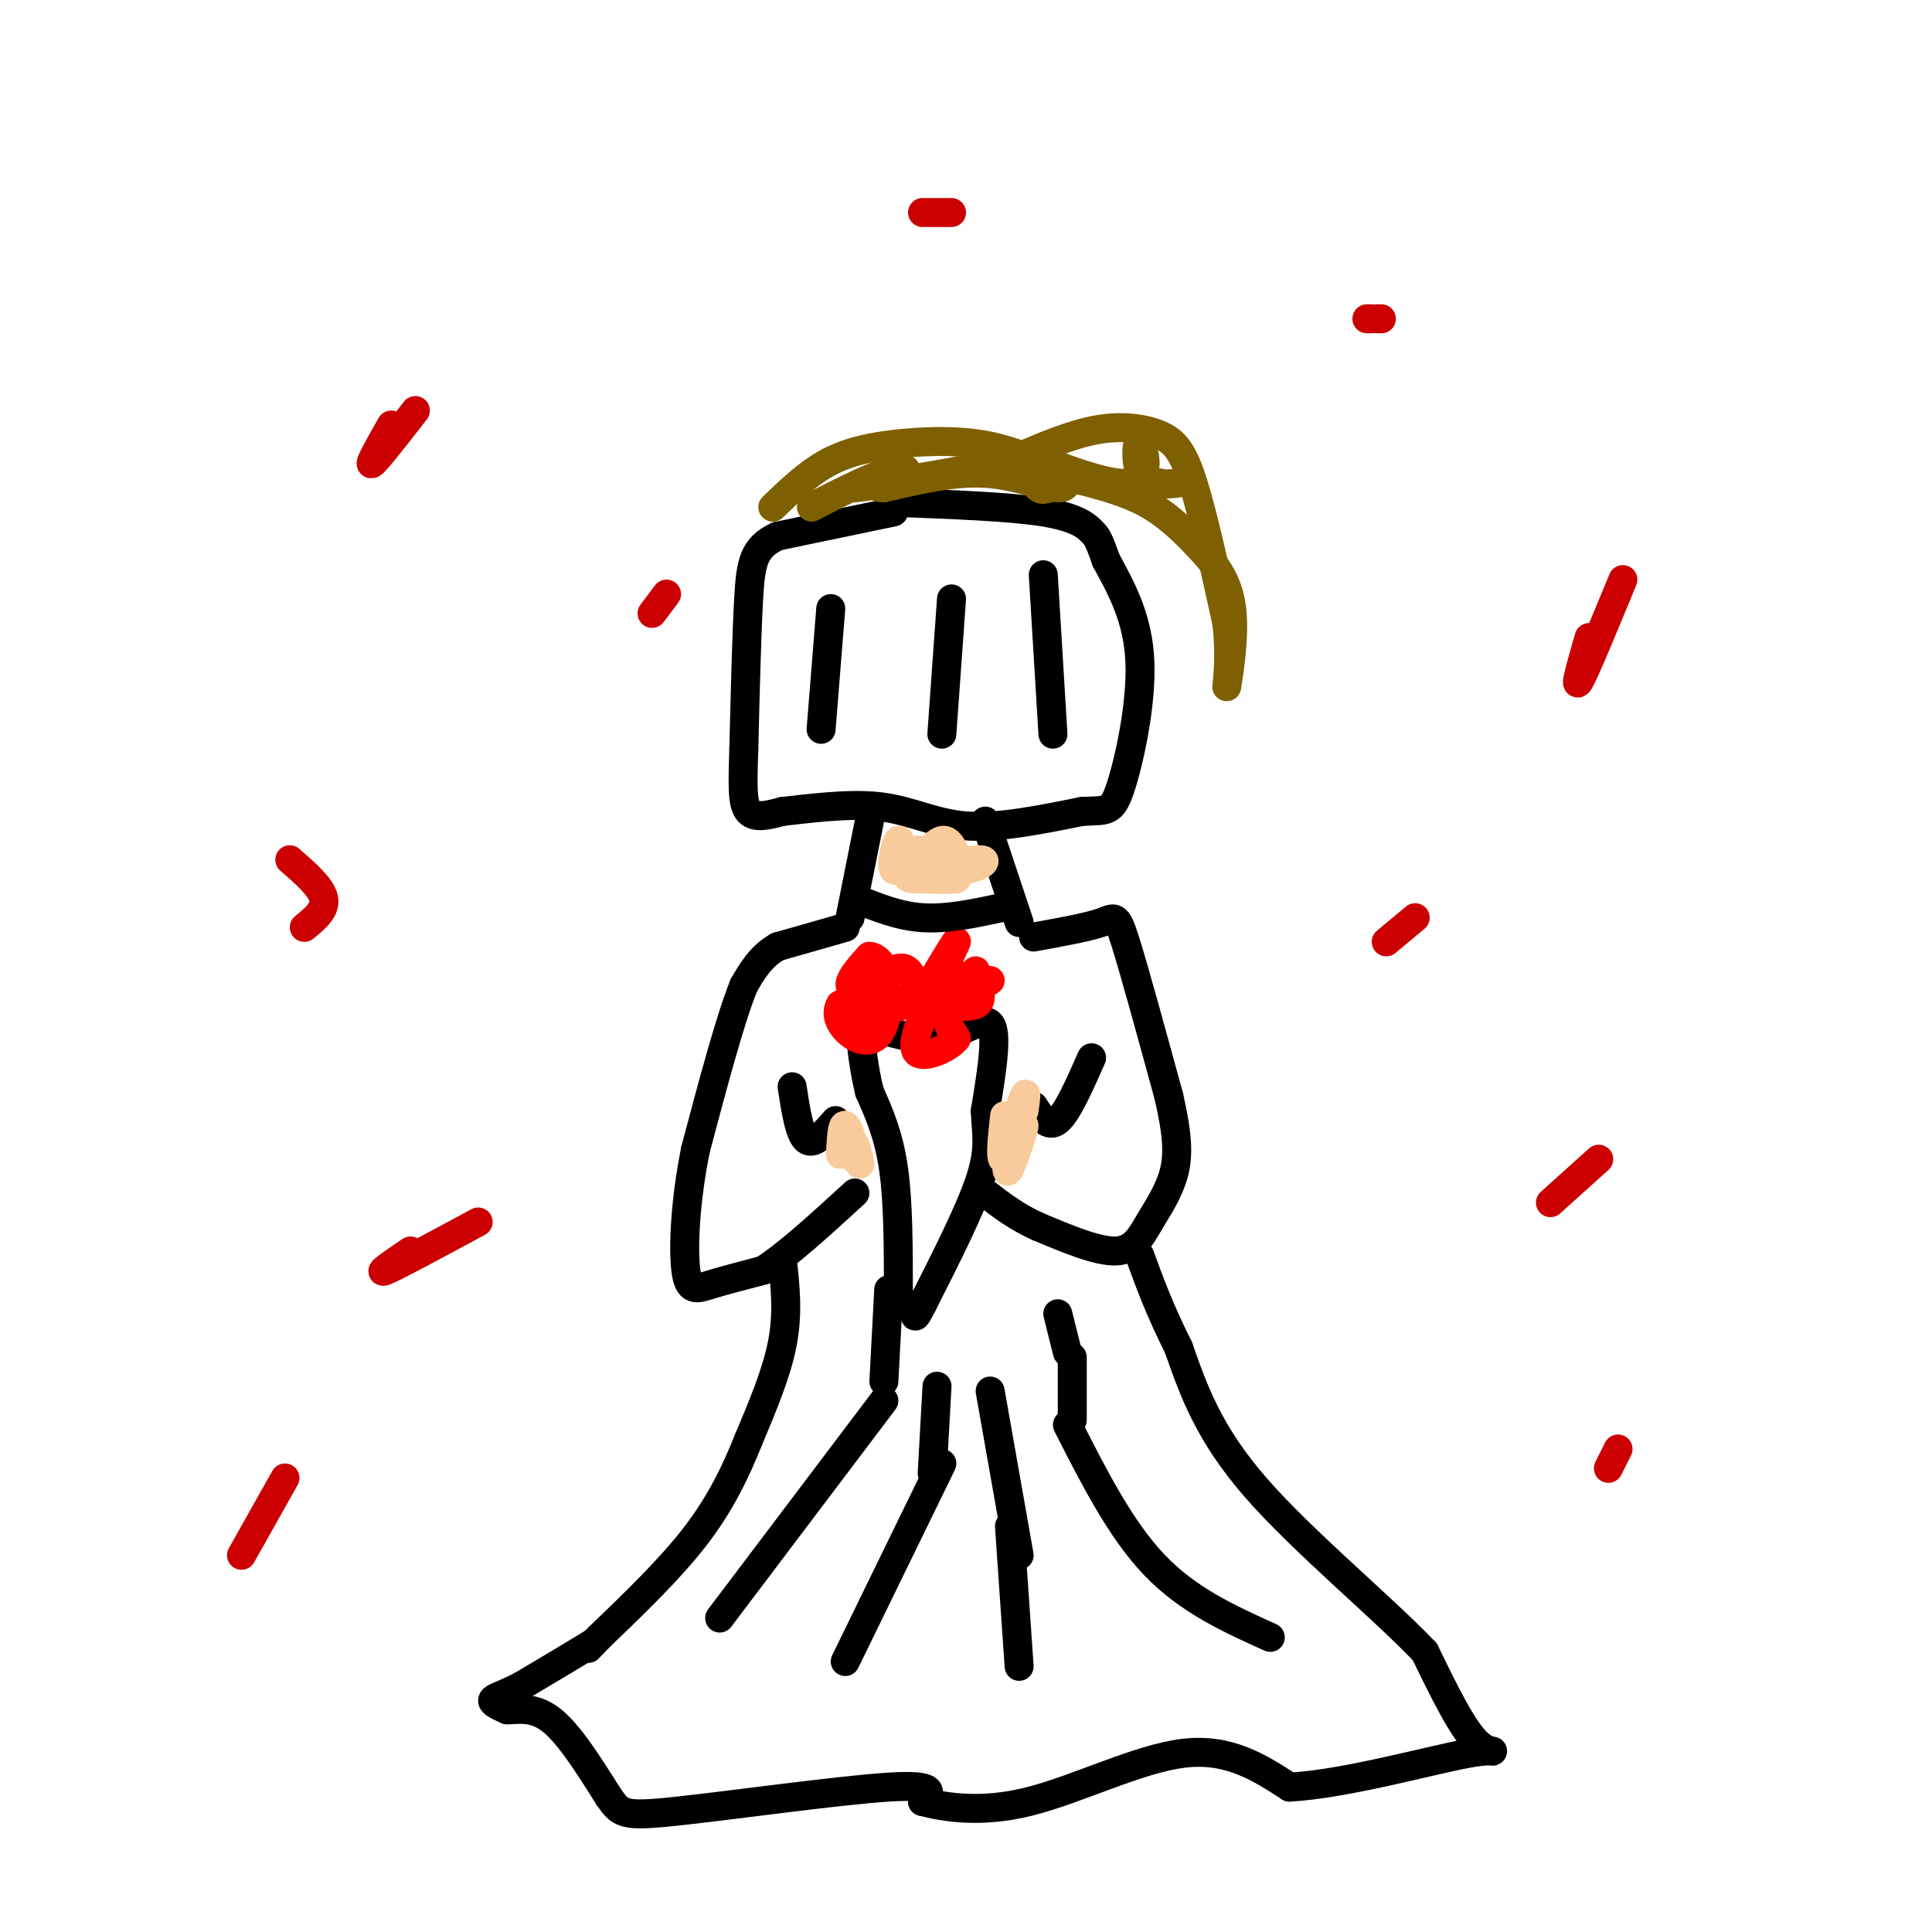 <svg viewBox='0 0 400 400' version='1.1' xmlns='http://www.w3.org/2000/svg' xmlns:xlink='http://www.w3.org/1999/xlink'><g fill='none' stroke='rgb(0,0,0)' stroke-width='6' stroke-linecap='round' stroke-linejoin='round'><path d='M185,106c0.000,0.000 -24.000,5.000 -24,5'/><path d='M161,111c-5.022,2.289 -5.578,5.511 -6,13c-0.422,7.489 -0.711,19.244 -1,31'/><path d='M154,155c-0.244,7.711 -0.356,11.489 1,13c1.356,1.511 4.178,0.756 7,0'/><path d='M162,168c4.821,-0.500 13.375,-1.750 20,-1c6.625,0.750 11.321,3.500 18,4c6.679,0.500 15.339,-1.250 24,-3'/><path d='M224,168c5.202,-0.298 6.208,0.458 8,-5c1.792,-5.458 4.369,-17.131 4,-26c-0.369,-8.869 -3.685,-14.935 -7,-21'/><path d='M229,116c-1.536,-4.393 -1.875,-4.875 -3,-6c-1.125,-1.125 -3.036,-2.893 -10,-4c-6.964,-1.107 -18.982,-1.554 -31,-2'/><path d='M172,126c0.000,0.000 -2.000,25.000 -2,25'/><path d='M197,124c0.000,0.000 -2.000,28.000 -2,28'/><path d='M216,119c0.000,0.000 2.000,33.000 2,33'/><path d='M180,170c0.000,0.000 -4.000,20.000 -4,20'/><path d='M204,170c0.000,0.000 7.000,21.000 7,21'/><path d='M175,192c0.000,0.000 -14.000,4.000 -14,4'/><path d='M161,196c-3.500,2.000 -5.250,5.000 -7,8'/><path d='M154,204c-2.833,7.000 -6.417,20.500 -10,34'/><path d='M144,238c-2.167,10.702 -2.583,20.458 -2,25c0.583,4.542 2.167,3.869 5,3c2.833,-0.869 6.917,-1.935 11,-3'/><path d='M158,263c5.000,-3.167 12.000,-9.583 19,-16'/><path d='M214,194c5.556,-1.000 11.111,-2.000 14,-3c2.889,-1.000 3.111,-2.000 5,4c1.889,6.000 5.444,19.000 9,32'/><path d='M242,227c1.861,8.080 2.014,12.279 1,16c-1.014,3.721 -3.196,6.963 -5,10c-1.804,3.037 -3.230,5.868 -7,6c-3.770,0.132 -9.885,-2.434 -16,-5'/><path d='M215,254c-4.500,-2.000 -7.750,-4.500 -11,-7'/><path d='M173,232c-2.250,2.583 -4.500,5.167 -6,4c-1.500,-1.167 -2.250,-6.083 -3,-11'/><path d='M214,229c1.500,2.333 3.000,4.667 5,3c2.000,-1.667 4.500,-7.333 7,-13'/><path d='M186,268c0.000,-9.500 0.000,-19.000 -1,-26c-1.000,-7.000 -3.000,-11.500 -5,-16'/><path d='M180,226c-1.167,-4.833 -1.583,-8.917 -2,-13'/><path d='M178,213c2.357,-1.167 9.250,2.417 15,2c5.750,-0.417 10.357,-4.833 12,-3c1.643,1.833 0.321,9.917 -1,18'/><path d='M204,230c0.156,4.756 1.044,7.644 -1,14c-2.044,6.356 -7.022,16.178 -12,26'/><path d='M191,270c-2.167,4.333 -1.583,2.167 -1,0'/></g>
<g fill='none' stroke='rgb(255,0,0)' stroke-width='6' stroke-linecap='round' stroke-linejoin='round'><path d='M181,206c-2.417,-0.333 -4.833,-0.667 -5,-2c-0.167,-1.333 1.917,-3.667 4,-6'/><path d='M180,198c1.689,-0.044 3.911,2.844 3,5c-0.911,2.156 -4.956,3.578 -9,5'/><path d='M174,208c-1.262,1.992 0.085,4.472 2,6c1.915,1.528 4.400,2.104 6,0c1.600,-2.104 2.314,-6.887 2,-8c-0.314,-1.113 -1.657,1.443 -3,4'/><path d='M181,210c-2.518,0.625 -7.314,0.188 -6,0c1.314,-0.188 8.738,-0.128 12,-2c3.262,-1.872 2.360,-5.678 1,-7c-1.360,-1.322 -3.180,-0.161 -5,1'/><path d='M193,203c2.644,-4.422 5.289,-8.844 5,-8c-0.289,0.844 -3.511,6.956 -4,9c-0.489,2.044 1.756,0.022 4,-2'/><path d='M198,202c1.423,-0.102 2.979,0.643 4,2c1.021,1.357 1.506,3.327 0,4c-1.506,0.673 -5.002,0.049 -6,1c-0.998,0.951 0.501,3.475 2,6'/><path d='M198,215c-1.556,2.044 -6.444,4.156 -8,3c-1.556,-1.156 0.222,-5.578 2,-10'/><path d='M202,201c-0.750,1.833 -1.500,3.667 -1,4c0.500,0.333 2.250,-0.833 4,-2'/></g>
<g fill='none' stroke='rgb(0,0,0)' stroke-width='6' stroke-linecap='round' stroke-linejoin='round'><path d='M162,261c0.583,5.417 1.167,10.833 0,17c-1.167,6.167 -4.083,13.083 -7,20'/><path d='M155,298c-2.644,6.622 -5.756,13.178 -11,20c-5.244,6.822 -12.622,13.911 -20,21'/><path d='M124,339c-3.500,3.667 -2.250,2.333 -1,1'/><path d='M123,340c-2.667,1.667 -8.833,5.333 -15,9'/><path d='M108,349c-3.800,1.978 -5.800,2.422 -6,3c-0.200,0.578 1.400,1.289 3,2'/><path d='M105,354c1.933,0.044 5.267,-0.844 9,2c3.733,2.844 7.867,9.422 12,16'/><path d='M126,372c2.488,3.488 2.708,4.208 14,3c11.292,-1.208 33.655,-4.345 44,-5c10.345,-0.655 8.673,1.173 7,3'/><path d='M191,373c4.417,1.143 11.958,2.500 22,0c10.042,-2.500 22.583,-8.857 32,-10c9.417,-1.143 15.708,2.929 22,7'/><path d='M267,370c11.524,-0.607 29.333,-5.625 37,-7c7.667,-1.375 5.190,0.893 2,-2c-3.190,-2.893 -7.095,-10.946 -11,-19'/><path d='M295,342c-8.778,-9.222 -25.222,-22.778 -35,-34c-9.778,-11.222 -12.889,-20.111 -16,-29'/><path d='M244,279c-4.000,-8.000 -6.000,-13.500 -8,-19'/><path d='M183,290c0.000,0.000 -34.000,45.000 -34,45'/><path d='M195,303c0.000,0.000 -20.000,41.000 -20,41'/><path d='M209,316c0.000,0.000 2.000,29.000 2,29'/><path d='M221,295c5.500,10.833 11.000,21.667 18,29c7.000,7.333 15.500,11.167 24,15'/><path d='M205,288c0.000,0.000 6.000,34.000 6,34'/><path d='M194,287c0.000,0.000 -1.000,18.000 -1,18'/><path d='M222,281c0.000,0.000 0.000,13.000 0,13'/><path d='M184,267c0.000,0.000 -1.000,19.000 -1,19'/><path d='M219,272c0.000,0.000 2.000,8.000 2,8'/></g>
<g fill='none' stroke='rgb(127,96,0)' stroke-width='6' stroke-linecap='round' stroke-linejoin='round'><path d='M160,105c3.512,-3.381 7.024,-6.762 11,-9c3.976,-2.238 8.417,-3.333 14,-4c5.583,-0.667 12.310,-0.905 18,0c5.690,0.905 10.345,2.952 15,5'/><path d='M218,97c3.190,1.893 3.667,4.125 1,4c-2.667,-0.125 -8.476,-2.607 -15,-3c-6.524,-0.393 -13.762,1.304 -21,3'/><path d='M183,101c-3.167,0.000 -0.583,-1.500 2,-3'/><path d='M168,105c5.554,-2.839 11.107,-5.679 15,-7c3.893,-1.321 6.125,-1.125 3,0c-3.125,1.125 -11.607,3.179 -9,3c2.607,-0.179 16.304,-2.589 30,-5'/><path d='M207,96c6.222,0.422 6.778,3.978 8,5c1.222,1.022 3.111,-0.489 5,-2'/><path d='M210,95c5.881,-2.524 11.762,-5.048 17,-6c5.238,-0.952 9.833,-0.333 13,1c3.167,1.333 4.905,3.381 7,10c2.095,6.619 4.548,17.810 7,29'/><path d='M254,129c0.943,8.225 -0.200,14.287 0,13c0.200,-1.287 1.744,-9.922 1,-16c-0.744,-6.078 -3.777,-9.598 -7,-13c-3.223,-3.402 -6.635,-6.686 -11,-9c-4.365,-2.314 -9.682,-3.657 -15,-5'/><path d='M222,99c-5.023,-2.137 -10.081,-4.979 -7,-4c3.081,0.979 14.300,5.778 19,5c4.700,-0.778 2.881,-7.132 2,-8c-0.881,-0.868 -0.823,3.752 0,6c0.823,2.248 2.412,2.124 4,2'/><path d='M240,100c1.333,0.333 2.667,0.167 4,0'/></g>
<g fill='none' stroke='rgb(0,0,0)' stroke-width='6' stroke-linecap='round' stroke-linejoin='round'><path d='M177,186c4.500,1.833 9.000,3.667 14,4c5.000,0.333 10.500,-0.833 16,-2'/></g>
<g fill='none' stroke='rgb(249,203,156)' stroke-width='6' stroke-linecap='round' stroke-linejoin='round'><path d='M187,180c-0.200,-3.289 -0.400,-6.578 -1,-6c-0.600,0.578 -1.600,5.022 -1,6c0.600,0.978 2.800,-1.511 5,-4'/><path d='M190,176c0.524,0.429 -0.667,3.500 0,3c0.667,-0.500 3.190,-4.571 5,-5c1.810,-0.429 2.905,2.786 4,6'/><path d='M199,180c2.405,0.310 6.417,-1.917 4,-2c-2.417,-0.083 -11.262,1.976 -14,3c-2.738,1.024 0.631,1.012 4,1'/><path d='M193,182c1.500,0.167 3.250,0.083 5,0'/><path d='M208,231c-0.542,4.893 -1.083,9.786 0,9c1.083,-0.786 3.792,-7.250 4,-7c0.208,0.250 -2.083,7.214 -3,9c-0.917,1.786 -0.458,-1.607 0,-5'/><path d='M209,237c0.667,-3.133 2.333,-8.467 3,-10c0.667,-1.533 0.333,0.733 0,3'/><path d='M174,239c0.167,-3.167 0.333,-6.333 1,-6c0.667,0.333 1.833,4.167 3,8'/><path d='M178,241c0.244,0.222 -0.644,-3.222 -1,-4c-0.356,-0.778 -0.178,1.111 0,3'/></g>
<g fill='none' stroke='rgb(204,0,0)' stroke-width='6' stroke-linecap='round' stroke-linejoin='round'><path d='M86,85c-4.083,5.250 -8.167,10.500 -9,11c-0.833,0.500 1.583,-3.750 4,-8'/><path d='M60,178c3.250,2.833 6.500,5.667 7,8c0.500,2.333 -1.750,4.167 -4,6'/><path d='M336,120c-3.917,9.500 -7.833,19.000 -9,21c-1.167,2.000 0.417,-3.500 2,-9'/><path d='M331,240c0.000,0.000 -10.000,9.000 -10,9'/><path d='M99,253c-8.333,4.500 -16.667,9.000 -19,10c-2.333,1.000 1.333,-1.500 5,-4'/><path d='M59,306c0.000,0.000 -9.000,16.000 -9,16'/><path d='M335,300c0.000,0.000 -2.000,4.000 -2,4'/><path d='M293,190c0.000,0.000 -6.000,5.000 -6,5'/><path d='M283,66c0.000,0.000 1.000,0.000 1,0'/><path d='M285,66c0.000,0.000 1.000,0.000 1,0'/><path d='M197,44c0.000,0.000 -6.000,0.000 -6,0'/><path d='M138,123c0.000,0.000 -3.000,4.000 -3,4'/></g>
</svg>